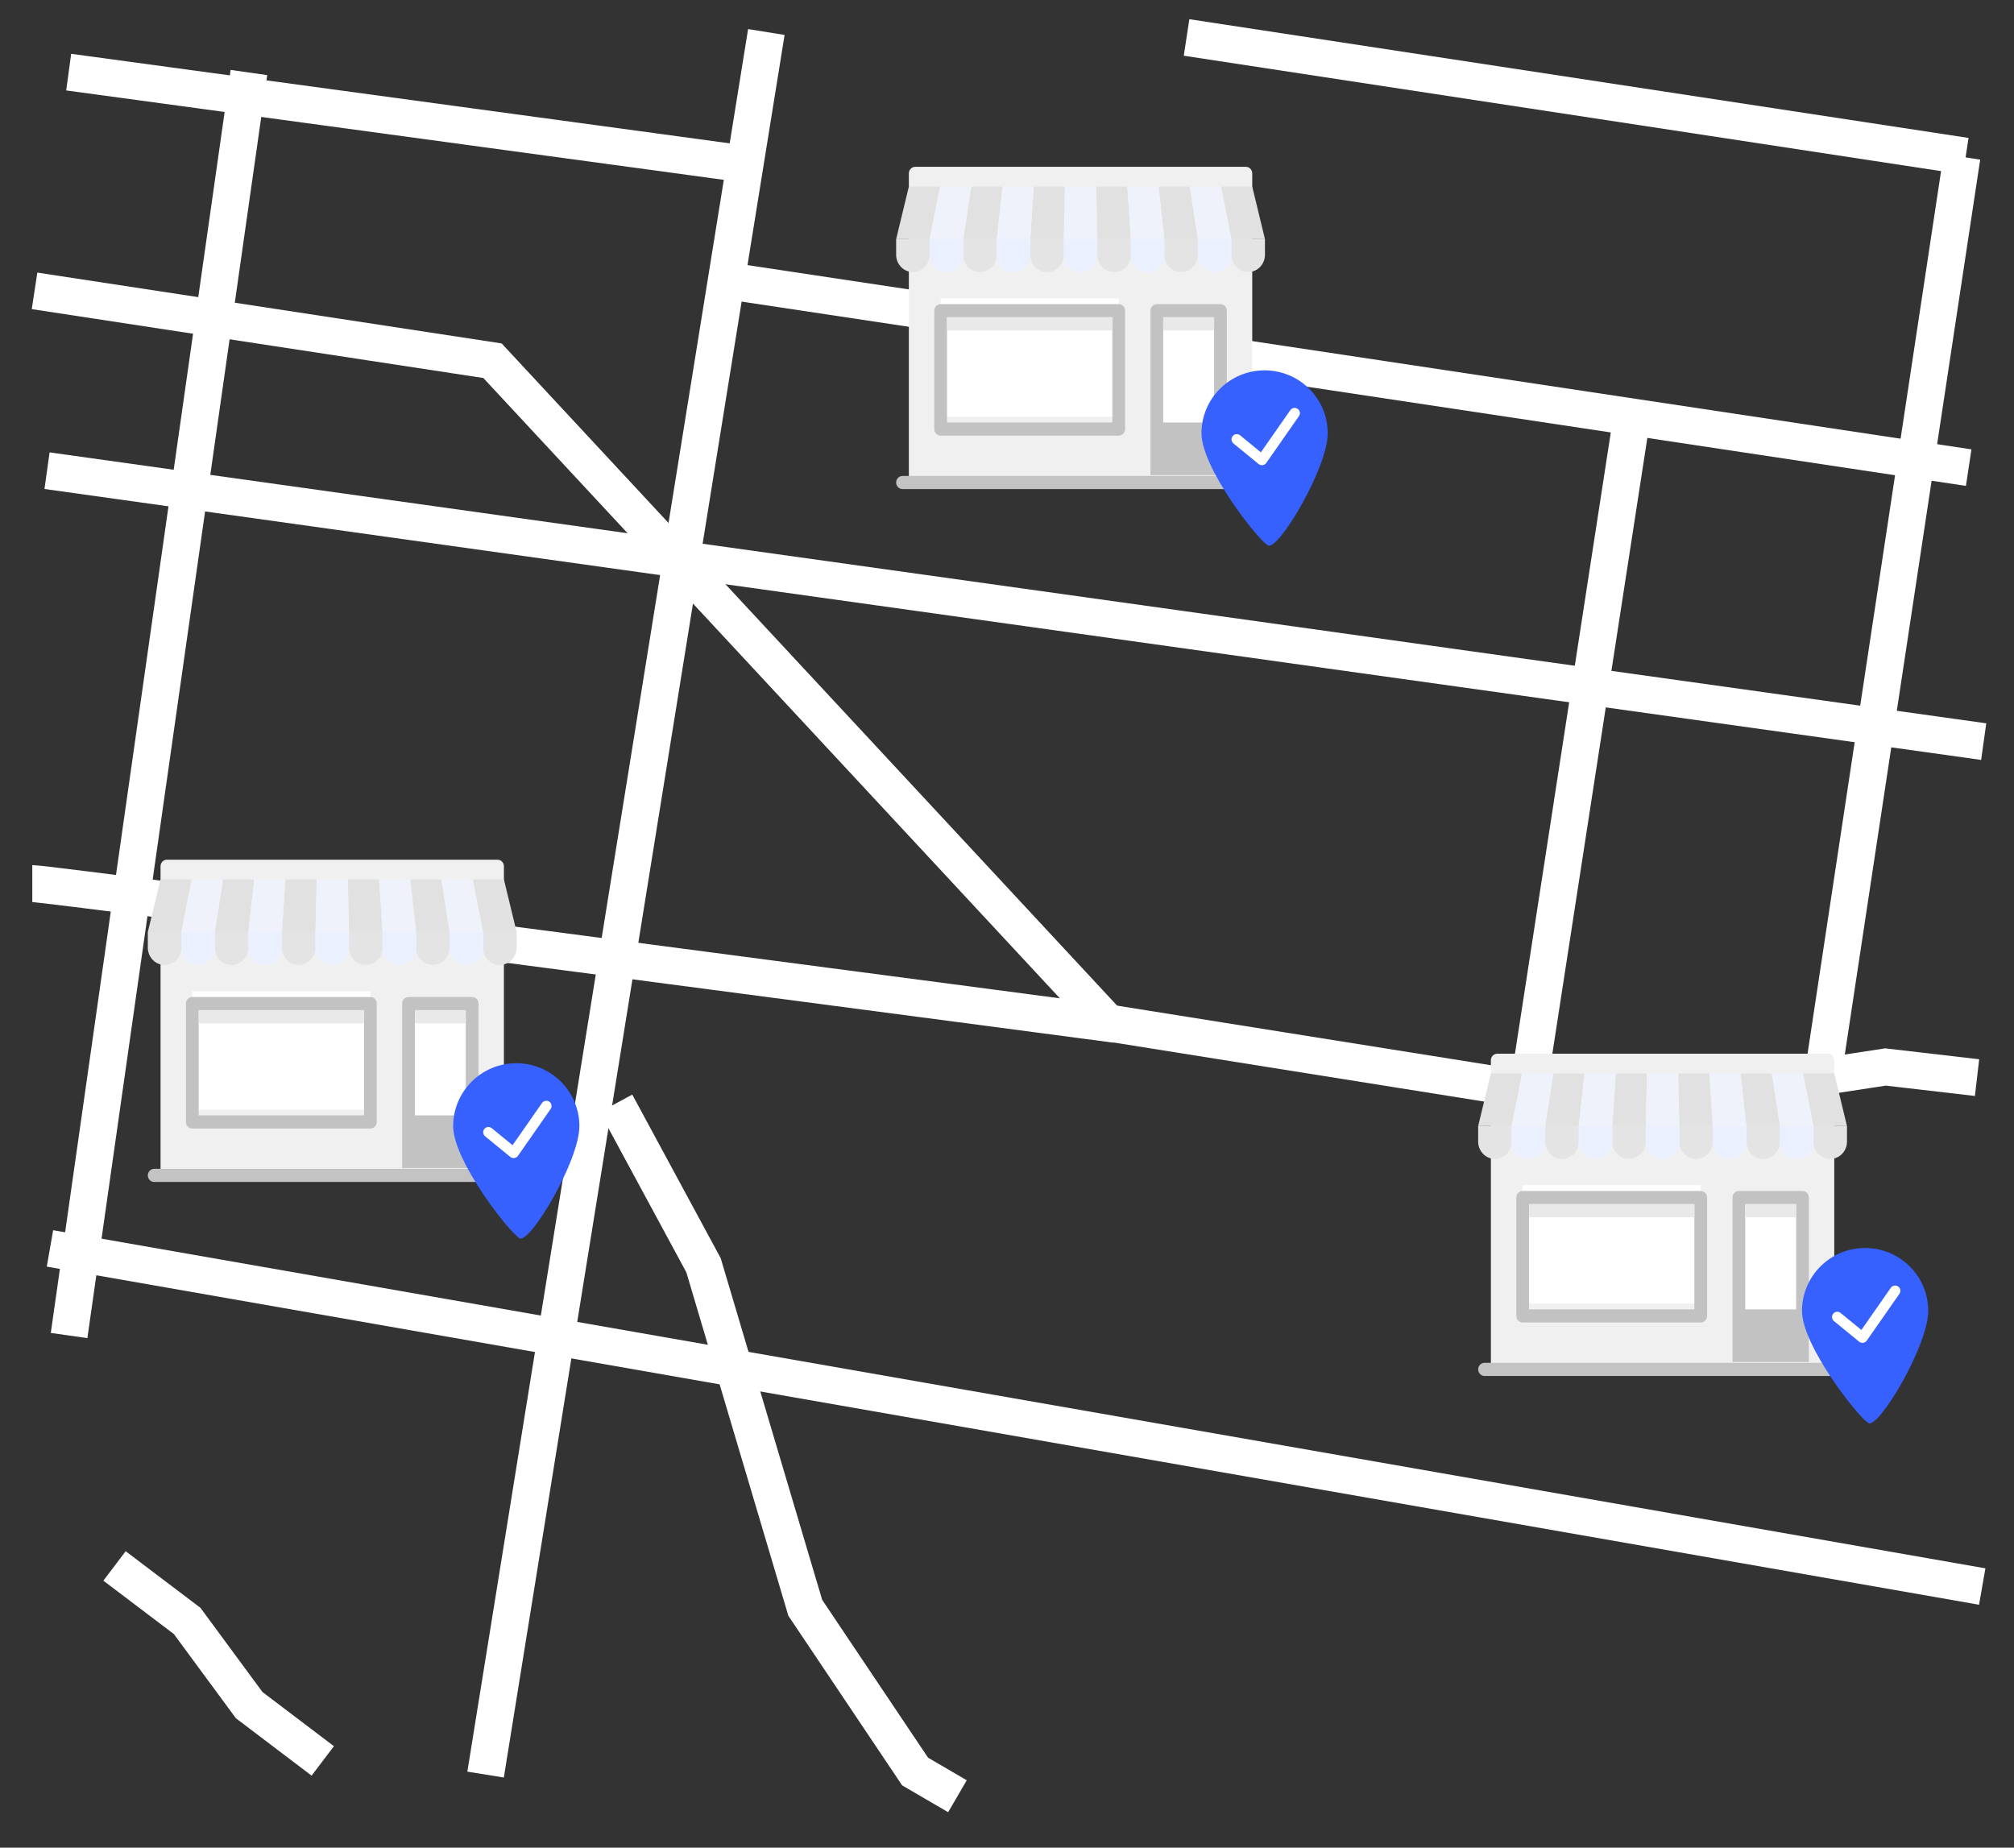 <?xml version="1.0" encoding="UTF-8" standalone="no"?>
<svg width="218px" height="200px" viewBox="0 0 218 200" version="1.1" xmlns="http://www.w3.org/2000/svg" xmlns:xlink="http://www.w3.org/1999/xlink">
    <rect x="0" y="0" width="218" height="200" fill="#333333" stroke="none"/>
    <!-- Generator: Sketch 41 (35326) - http://www.bohemiancoding.com/sketch -->
    <title>Artboard 7</title>
    <desc>Created with Sketch.</desc>
    <defs></defs>
    <g id="Page-1" stroke="none" stroke-width="1" fill="none" fill-rule="evenodd">
        <g id="Artboard-7">
            <g id="Group-6" transform="translate(3, 3)" stroke="#FFFFFF" stroke-width="4">
                <path d="M211.72,77.276 L2.091,47.949" id="Path-9"></path>
                <polyline id="Path-10" points="0.74 28.484 50.308 36.046 116.926 107.723 173.378 116.723 201.096 112.496 211 113.647"></polyline>
                <path d="M79.951,0.465 L49.561,189.09" id="Path-11"></path>
                <path d="M23.943,4.85 L4.478,141.564" id="Path-12"></path>
                <path d="M2.408,132.134 L211.561,168.735" id="Path-13"></path>
                <path d="M0.496,92.643 C2.608,92.643 117.788,107.882 117.788,107.882" id="Path-14"></path>
                <path d="M76.96,27.578 L210.095,47.619" id="Path-15"></path>
                <path d="M173.595,42.414 L162.669,113.243" id="Path-16"></path>
                <path d="M209.362,13.979 L194.396,112.913" id="Path-17"></path>
                <path d="M4.435,4.807 L78.441,14.87" id="Path-18"></path>
                <path d="M125.436,1.055 L209.779,13.908" id="Path-19"></path>
                <polyline id="Path-20" points="63.678 116.435 73.151 133.959 84.163 171.035 96.052 188.759 100.637 191.434"></polyline>
                <polyline id="Path-21" points="9.395 166.506 17.258 172.457 23.972 181.572 31.936 187.61"></polyline>
            </g>
            <g id="Group-5" transform="translate(16, 93)">
                <g id="Group-3">
                    <g id="online-store">
                        <g id="Group-2">
                            <g id="Layer_1">
                                <path d="M1.377,34.23 L1.377,0.77 C1.377,0.377 1.685,0.058 2.065,0.058 L37.857,0.058 C38.237,0.058 38.545,0.377 38.545,0.77 L38.545,21.57 L38.545,34.23 L1.377,34.23 Z" id="Shape" fill="#F0F0F0"></path>
                                <rect id="Rectangle-path" fill="#FFFFFF" x="4.818" y="14.296" width="19.273" height="12.814"></rect>
                                <g id="Group" transform="translate(0, 7.823)" fill="#E4E4E4">
                                    <path d="M16.332,3.626 L16.332,3.626 C15.33,3.626 14.517,2.786 14.517,1.749 L14.517,0.067 L18.146,0.067 L18.146,1.749 C18.146,2.786 17.334,3.626 16.332,3.626 Z" id="Shape"></path>
                                    <path d="M23.59,3.626 L23.59,3.626 C22.588,3.626 21.776,2.786 21.776,1.749 L21.776,0.067 L25.405,0.067 L25.405,1.749 C25.405,2.786 24.593,3.626 23.59,3.626 Z" id="Shape"></path>
                                    <path d="M9.073,3.626 L9.073,3.626 C8.071,3.626 7.259,2.786 7.259,1.749 L7.259,0.067 L10.888,0.067 L10.888,1.749 C10.888,2.786 10.075,3.626 9.073,3.626 Z" id="Shape"></path>
                                    <path d="M1.815,3.626 L1.815,3.626 C0.812,3.626 0,2.786 0,1.749 L0,0.067 L3.629,0.067 L3.629,1.749 C3.629,2.786 2.817,3.626 1.815,3.626 Z" id="Shape"></path>
                                    <path d="M30.849,3.626 L30.849,3.626 C29.847,3.626 29.034,2.786 29.034,1.749 L29.034,0.067 L32.663,0.067 L32.663,1.749 C32.663,2.786 31.851,3.626 30.849,3.626 Z" id="Shape"></path>
                                    <path d="M38.107,3.626 L38.107,3.626 C37.105,3.626 36.293,2.786 36.293,1.749 L36.293,0.067 L39.922,0.067 L39.922,1.749 C39.922,2.786 39.11,3.626 38.107,3.626 Z" id="Shape"></path>
                                </g>
                                <g id="Group" transform="translate(3.587, 7.823)" fill="#EAF0FF">
                                    <path d="M30.891,3.626 L30.891,3.626 C29.889,3.626 29.077,2.786 29.077,1.749 L29.077,0.067 L32.706,0.067 L32.706,1.749 C32.706,2.786 31.893,3.626 30.891,3.626 Z" id="Shape"></path>
                                    <path d="M1.857,3.626 L1.857,3.626 C0.855,3.626 0.042,2.786 0.042,1.749 L0.042,0.067 L3.672,0.067 L3.672,1.749 C3.672,2.786 2.859,3.626 1.857,3.626 Z" id="Shape"></path>
                                    <path d="M16.374,3.626 L16.374,3.626 C15.372,3.626 14.56,2.786 14.56,1.749 L14.56,0.067 L18.189,0.067 L18.189,1.749 C18.189,2.786 17.376,3.626 16.374,3.626 Z" id="Shape"></path>
                                    <path d="M9.116,3.626 L9.116,3.626 C8.114,3.626 7.301,2.786 7.301,1.749 L7.301,0.067 L10.93,0.067 L10.93,1.749 C10.93,2.786 10.118,3.626 9.116,3.626 Z" id="Shape"></path>
                                    <path d="M23.633,3.626 L23.633,3.626 C22.631,3.626 21.818,2.786 21.818,1.749 L21.818,0.067 L25.447,0.067 L25.447,1.749 C25.447,2.786 24.635,3.626 23.633,3.626 Z" id="Shape"></path>
                                </g>
                                <g id="Group" transform="translate(0, 2.177)" fill="#E1E1E1">
                                    <polygon id="Shape" points="18.146 5.712 14.517 5.712 14.893 0.017 18.272 0.017"></polygon>
                                    <polygon id="Shape" points="25.405 5.712 21.776 5.712 21.65 0.017 25.029 0.017"></polygon>
                                    <polygon id="Shape" points="10.888 5.712 7.259 5.712 8.135 0.017 11.514 0.017"></polygon>
                                    <polygon id="Shape" points="3.629 5.712 0 5.712 1.377 0.017 4.756 0.017"></polygon>
                                    <polygon id="Shape" points="32.663 5.712 29.034 5.712 28.408 0.017 31.787 0.017"></polygon>
                                    <polygon id="Shape" points="39.922 5.712 36.293 5.712 35.166 0.017 38.545 0.017"></polygon>
                                </g>
                                <g id="Group" transform="translate(10.838, 2.177)" fill="#EFF2FA">
                                    <polygon id="Shape" points="3.679 5.712 0.05 5.712 0.675 0.017 4.054 0.017"></polygon>
                                    <polygon id="Shape" points="18.196 5.712 14.567 5.712 14.191 0.017 17.57 0.017"></polygon>
                                </g>
                                <g id="Group" transform="translate(3.587, 2.177)" fill="#EFF2FA">
                                    <polygon id="Shape" points="32.706 5.712 29.077 5.712 28.201 0.017 31.58 0.017"></polygon>
                                    <polygon id="Shape" points="3.672 5.712 0.043 5.712 1.169 0.017 4.548 0.017"></polygon>
                                    <polygon id="Shape" points="18.189 5.712 14.56 5.712 14.685 0.017 18.064 0.017"></polygon>
                                </g>
                                <path d="M39.234,34.942 L0.688,34.942 C0.308,34.942 0,34.623 0,34.23 C0,33.837 0.308,33.518 0.688,33.518 L39.234,33.518 C39.614,33.518 39.922,33.837 39.922,34.23 C39.922,34.623 39.614,34.942 39.234,34.942 Z" id="Shape" fill="#C3C3C3"></path>
                                <g id="Group" transform="translate(4.055, 14.882)" fill="#C2C2C2">
                                    <path d="M19.348,1.46 L19.348,12.85 L1.452,12.85 L1.452,1.46 L19.348,1.46 L19.348,1.46 Z M20.036,0.036 L0.764,0.036 C0.383,0.036 0.075,0.355 0.075,0.748 L0.075,13.562 C0.075,13.955 0.383,14.274 0.764,14.274 L20.036,14.274 C20.416,14.274 20.725,13.955 20.725,13.562 L20.725,0.748 C20.725,0.355 20.416,0.036 20.036,0.036 L20.036,0.036 Z" id="Shape"></path>
                                    <path d="M31.049,0.036 L24.166,0.036 C23.786,0.036 23.478,0.355 23.478,0.748 L23.478,18.546 L31.738,18.546 L31.738,0.748 C31.738,0.355 31.429,0.036 31.049,0.036 Z" id="Shape"></path>
                                </g>
                                <rect id="Rectangle-path" fill="#FFFFFF" x="28.909" y="16.342" width="5.507" height="11.39"></rect>
                                <rect id="Rectangle-path" fill="#E9E9E9" x="5.507" y="16.342" width="17.896" height="1.424"></rect>
                                <rect id="SVGCleanerId_0_1_" fill="#E9E9E9" x="28.909" y="16.342" width="5.507" height="1.424"></rect>
                            </g>
                        </g>
                    </g>
                    <g id="Group-4" transform="translate(33, 22)">
                        <path d="M7.249,19.039 C8.355,19.648 13.715,10.663 13.715,6.901 C13.715,3.138 10.656,0.088 6.883,0.088 C3.11,0.088 0.051,3.138 0.051,6.901 C0.051,10.663 6.144,18.429 7.249,19.039 Z" id="Oval" fill="#3661FF"></path>
                        <path d="M10.459,4.255 C10.2,4.076 9.846,4.139 9.666,4.397 L6.481,8.961 L4.232,7.121 C3.99,6.921 3.631,6.957 3.431,7.199 C3.231,7.442 3.267,7.799 3.51,7.998 L6.235,10.229 C6.338,10.312 6.465,10.357 6.596,10.357 C6.622,10.357 6.648,10.356 6.674,10.352 C6.831,10.33 6.972,10.244 7.064,10.114 L10.601,5.046 C10.781,4.788 10.717,4.434 10.459,4.255 Z" id="Shape" fill="#FFFFFF"></path>
                    </g>
                </g>
            </g>
            <g id="Group-5" transform="translate(97, 18)">
                <g id="Group-3">
                    <g id="online-store">
                        <g id="Group-2">
                            <g id="Layer_1">
                                <path d="M1.377,34.23 L1.377,0.77 C1.377,0.377 1.685,0.058 2.065,0.058 L37.857,0.058 C38.237,0.058 38.545,0.377 38.545,0.77 L38.545,21.57 L38.545,34.23 L1.377,34.23 Z" id="Shape" fill="#F0F0F0"></path>
                                <rect id="Rectangle-path" fill="#FFFFFF" x="4.818" y="14.296" width="19.273" height="12.814"></rect>
                                <g id="Group" transform="translate(0, 7.823)" fill="#E4E4E4">
                                    <path d="M16.332,3.626 L16.332,3.626 C15.33,3.626 14.517,2.786 14.517,1.749 L14.517,0.067 L18.146,0.067 L18.146,1.749 C18.146,2.786 17.334,3.626 16.332,3.626 Z" id="Shape"></path>
                                    <path d="M23.59,3.626 L23.59,3.626 C22.588,3.626 21.776,2.786 21.776,1.749 L21.776,0.067 L25.405,0.067 L25.405,1.749 C25.405,2.786 24.593,3.626 23.59,3.626 Z" id="Shape"></path>
                                    <path d="M9.073,3.626 L9.073,3.626 C8.071,3.626 7.259,2.786 7.259,1.749 L7.259,0.067 L10.888,0.067 L10.888,1.749 C10.888,2.786 10.075,3.626 9.073,3.626 Z" id="Shape"></path>
                                    <path d="M1.815,3.626 L1.815,3.626 C0.812,3.626 0,2.786 0,1.749 L0,0.067 L3.629,0.067 L3.629,1.749 C3.629,2.786 2.817,3.626 1.815,3.626 Z" id="Shape"></path>
                                    <path d="M30.849,3.626 L30.849,3.626 C29.847,3.626 29.034,2.786 29.034,1.749 L29.034,0.067 L32.663,0.067 L32.663,1.749 C32.663,2.786 31.851,3.626 30.849,3.626 Z" id="Shape"></path>
                                    <path d="M38.107,3.626 L38.107,3.626 C37.105,3.626 36.293,2.786 36.293,1.749 L36.293,0.067 L39.922,0.067 L39.922,1.749 C39.922,2.786 39.11,3.626 38.107,3.626 Z" id="Shape"></path>
                                </g>
                                <g id="Group" transform="translate(3.587, 7.823)" fill="#EAF0FF">
                                    <path d="M30.891,3.626 L30.891,3.626 C29.889,3.626 29.077,2.786 29.077,1.749 L29.077,0.067 L32.706,0.067 L32.706,1.749 C32.706,2.786 31.893,3.626 30.891,3.626 Z" id="Shape"></path>
                                    <path d="M1.857,3.626 L1.857,3.626 C0.855,3.626 0.042,2.786 0.042,1.749 L0.042,0.067 L3.672,0.067 L3.672,1.749 C3.672,2.786 2.859,3.626 1.857,3.626 Z" id="Shape"></path>
                                    <path d="M16.374,3.626 L16.374,3.626 C15.372,3.626 14.56,2.786 14.56,1.749 L14.56,0.067 L18.189,0.067 L18.189,1.749 C18.189,2.786 17.376,3.626 16.374,3.626 Z" id="Shape"></path>
                                    <path d="M9.116,3.626 L9.116,3.626 C8.114,3.626 7.301,2.786 7.301,1.749 L7.301,0.067 L10.93,0.067 L10.93,1.749 C10.93,2.786 10.118,3.626 9.116,3.626 Z" id="Shape"></path>
                                    <path d="M23.633,3.626 L23.633,3.626 C22.631,3.626 21.818,2.786 21.818,1.749 L21.818,0.067 L25.447,0.067 L25.447,1.749 C25.447,2.786 24.635,3.626 23.633,3.626 Z" id="Shape"></path>
                                </g>
                                <g id="Group" transform="translate(0, 2.177)" fill="#E1E1E1">
                                    <polygon id="Shape" points="18.146 5.712 14.517 5.712 14.893 0.017 18.272 0.017"></polygon>
                                    <polygon id="Shape" points="25.405 5.712 21.776 5.712 21.65 0.017 25.029 0.017"></polygon>
                                    <polygon id="Shape" points="10.888 5.712 7.259 5.712 8.135 0.017 11.514 0.017"></polygon>
                                    <polygon id="Shape" points="3.629 5.712 0 5.712 1.377 0.017 4.756 0.017"></polygon>
                                    <polygon id="Shape" points="32.663 5.712 29.034 5.712 28.408 0.017 31.787 0.017"></polygon>
                                    <polygon id="Shape" points="39.922 5.712 36.293 5.712 35.166 0.017 38.545 0.017"></polygon>
                                </g>
                                <g id="Group" transform="translate(10.838, 2.177)" fill="#EFF2FA">
                                    <polygon id="Shape" points="3.679 5.712 0.05 5.712 0.675 0.017 4.054 0.017"></polygon>
                                    <polygon id="Shape" points="18.196 5.712 14.567 5.712 14.191 0.017 17.57 0.017"></polygon>
                                </g>
                                <g id="Group" transform="translate(3.587, 2.177)" fill="#EFF2FA">
                                    <polygon id="Shape" points="32.706 5.712 29.077 5.712 28.201 0.017 31.58 0.017"></polygon>
                                    <polygon id="Shape" points="3.672 5.712 0.043 5.712 1.169 0.017 4.548 0.017"></polygon>
                                    <polygon id="Shape" points="18.189 5.712 14.56 5.712 14.685 0.017 18.064 0.017"></polygon>
                                </g>
                                <path d="M39.234,34.942 L0.688,34.942 C0.308,34.942 0,34.623 0,34.23 C0,33.837 0.308,33.518 0.688,33.518 L39.234,33.518 C39.614,33.518 39.922,33.837 39.922,34.23 C39.922,34.623 39.614,34.942 39.234,34.942 Z" id="Shape" fill="#C3C3C3"></path>
                                <g id="Group" transform="translate(4.055, 14.882)" fill="#C2C2C2">
                                    <path d="M19.348,1.46 L19.348,12.85 L1.452,12.85 L1.452,1.46 L19.348,1.46 L19.348,1.46 Z M20.036,0.036 L0.764,0.036 C0.383,0.036 0.075,0.355 0.075,0.748 L0.075,13.562 C0.075,13.955 0.383,14.274 0.764,14.274 L20.036,14.274 C20.416,14.274 20.725,13.955 20.725,13.562 L20.725,0.748 C20.725,0.355 20.416,0.036 20.036,0.036 L20.036,0.036 Z" id="Shape"></path>
                                    <path d="M31.049,0.036 L24.166,0.036 C23.786,0.036 23.478,0.355 23.478,0.748 L23.478,18.546 L31.738,18.546 L31.738,0.748 C31.738,0.355 31.429,0.036 31.049,0.036 Z" id="Shape"></path>
                                </g>
                                <rect id="Rectangle-path" fill="#FFFFFF" x="28.909" y="16.342" width="5.507" height="11.39"></rect>
                                <rect id="Rectangle-path" fill="#E9E9E9" x="5.507" y="16.342" width="17.896" height="1.424"></rect>
                                <rect id="SVGCleanerId_0_1_" fill="#E9E9E9" x="28.909" y="16.342" width="5.507" height="1.424"></rect>
                            </g>
                        </g>
                    </g>
                </g>
                <g id="Group-4" transform="translate(33, 22)">
                    <path d="M7.249,19.039 C8.355,19.648 13.715,10.663 13.715,6.901 C13.715,3.138 10.656,0.088 6.883,0.088 C3.11,0.088 0.051,3.138 0.051,6.901 C0.051,10.663 6.144,18.429 7.249,19.039 Z" id="Oval" fill="#3661FF"></path>
                    <path d="M10.459,4.255 C10.2,4.076 9.846,4.139 9.666,4.397 L6.481,8.961 L4.232,7.121 C3.99,6.921 3.631,6.957 3.431,7.199 C3.231,7.442 3.267,7.799 3.51,7.998 L6.235,10.229 C6.338,10.312 6.465,10.357 6.596,10.357 C6.622,10.357 6.648,10.356 6.674,10.352 C6.831,10.33 6.972,10.244 7.064,10.114 L10.601,5.046 C10.781,4.788 10.717,4.434 10.459,4.255 Z" id="Shape" fill="#FFFFFF"></path>
                </g>
            </g>
            <g id="Group-7" transform="translate(160, 114)">
                <g id="Group-3">
                    <g id="online-store">
                        <g id="Group-2">
                            <g id="Layer_1">
                                <path d="M1.377,34.23 L1.377,0.77 C1.377,0.377 1.685,0.058 2.065,0.058 L37.857,0.058 C38.237,0.058 38.545,0.377 38.545,0.77 L38.545,21.57 L38.545,34.23 L1.377,34.23 Z" id="Shape" fill="#F0F0F0"></path>
                                <rect id="Rectangle-path" fill="#FFFFFF" x="4.818" y="14.296" width="19.273" height="12.814"></rect>
                                <g id="Group" transform="translate(0, 7.823)" fill="#E4E4E4">
                                    <path d="M16.332,3.626 L16.332,3.626 C15.33,3.626 14.517,2.786 14.517,1.749 L14.517,0.067 L18.146,0.067 L18.146,1.749 C18.146,2.786 17.334,3.626 16.332,3.626 Z" id="Shape"></path>
                                    <path d="M23.59,3.626 L23.59,3.626 C22.588,3.626 21.776,2.786 21.776,1.749 L21.776,0.067 L25.405,0.067 L25.405,1.749 C25.405,2.786 24.593,3.626 23.59,3.626 Z" id="Shape"></path>
                                    <path d="M9.073,3.626 L9.073,3.626 C8.071,3.626 7.259,2.786 7.259,1.749 L7.259,0.067 L10.888,0.067 L10.888,1.749 C10.888,2.786 10.075,3.626 9.073,3.626 Z" id="Shape"></path>
                                    <path d="M1.815,3.626 L1.815,3.626 C0.812,3.626 0,2.786 0,1.749 L0,0.067 L3.629,0.067 L3.629,1.749 C3.629,2.786 2.817,3.626 1.815,3.626 Z" id="Shape"></path>
                                    <path d="M30.849,3.626 L30.849,3.626 C29.847,3.626 29.034,2.786 29.034,1.749 L29.034,0.067 L32.663,0.067 L32.663,1.749 C32.663,2.786 31.851,3.626 30.849,3.626 Z" id="Shape"></path>
                                    <path d="M38.107,3.626 L38.107,3.626 C37.105,3.626 36.293,2.786 36.293,1.749 L36.293,0.067 L39.922,0.067 L39.922,1.749 C39.922,2.786 39.11,3.626 38.107,3.626 Z" id="Shape"></path>
                                </g>
                                <g id="Group" transform="translate(3.587, 7.823)" fill="#EAF0FF">
                                    <path d="M30.891,3.626 L30.891,3.626 C29.889,3.626 29.077,2.786 29.077,1.749 L29.077,0.067 L32.706,0.067 L32.706,1.749 C32.706,2.786 31.893,3.626 30.891,3.626 Z" id="Shape"></path>
                                    <path d="M1.857,3.626 L1.857,3.626 C0.855,3.626 0.042,2.786 0.042,1.749 L0.042,0.067 L3.672,0.067 L3.672,1.749 C3.672,2.786 2.859,3.626 1.857,3.626 Z" id="Shape"></path>
                                    <path d="M16.374,3.626 L16.374,3.626 C15.372,3.626 14.56,2.786 14.56,1.749 L14.56,0.067 L18.189,0.067 L18.189,1.749 C18.189,2.786 17.376,3.626 16.374,3.626 Z" id="Shape"></path>
                                    <path d="M9.116,3.626 L9.116,3.626 C8.114,3.626 7.301,2.786 7.301,1.749 L7.301,0.067 L10.93,0.067 L10.93,1.749 C10.93,2.786 10.118,3.626 9.116,3.626 Z" id="Shape"></path>
                                    <path d="M23.633,3.626 L23.633,3.626 C22.631,3.626 21.818,2.786 21.818,1.749 L21.818,0.067 L25.447,0.067 L25.447,1.749 C25.447,2.786 24.635,3.626 23.633,3.626 Z" id="Shape"></path>
                                </g>
                                <g id="Group" transform="translate(0, 2.177)" fill="#E1E1E1">
                                    <polygon id="Shape" points="18.146 5.712 14.517 5.712 14.893 0.017 18.272 0.017"></polygon>
                                    <polygon id="Shape" points="25.405 5.712 21.776 5.712 21.65 0.017 25.029 0.017"></polygon>
                                    <polygon id="Shape" points="10.888 5.712 7.259 5.712 8.135 0.017 11.514 0.017"></polygon>
                                    <polygon id="Shape" points="3.629 5.712 0 5.712 1.377 0.017 4.756 0.017"></polygon>
                                    <polygon id="Shape" points="32.663 5.712 29.034 5.712 28.408 0.017 31.787 0.017"></polygon>
                                    <polygon id="Shape" points="39.922 5.712 36.293 5.712 35.166 0.017 38.545 0.017"></polygon>
                                </g>
                                <g id="Group" transform="translate(10.838, 2.177)" fill="#EFF2FA">
                                    <polygon id="Shape" points="3.679 5.712 0.05 5.712 0.675 0.017 4.054 0.017"></polygon>
                                    <polygon id="Shape" points="18.196 5.712 14.567 5.712 14.191 0.017 17.57 0.017"></polygon>
                                </g>
                                <g id="Group" transform="translate(3.587, 2.177)" fill="#EFF2FA">
                                    <polygon id="Shape" points="32.706 5.712 29.077 5.712 28.201 0.017 31.58 0.017"></polygon>
                                    <polygon id="Shape" points="3.672 5.712 0.043 5.712 1.169 0.017 4.548 0.017"></polygon>
                                    <polygon id="Shape" points="18.189 5.712 14.56 5.712 14.685 0.017 18.064 0.017"></polygon>
                                </g>
                                <path d="M39.234,34.942 L0.688,34.942 C0.308,34.942 0,34.623 0,34.23 C0,33.837 0.308,33.518 0.688,33.518 L39.234,33.518 C39.614,33.518 39.922,33.837 39.922,34.23 C39.922,34.623 39.614,34.942 39.234,34.942 Z" id="Shape" fill="#C3C3C3"></path>
                                <g id="Group" transform="translate(4.055, 14.882)" fill="#C2C2C2">
                                    <path d="M19.348,1.46 L19.348,12.85 L1.452,12.85 L1.452,1.46 L19.348,1.46 L19.348,1.46 Z M20.036,0.036 L0.764,0.036 C0.383,0.036 0.075,0.355 0.075,0.748 L0.075,13.562 C0.075,13.955 0.383,14.274 0.764,14.274 L20.036,14.274 C20.416,14.274 20.725,13.955 20.725,13.562 L20.725,0.748 C20.725,0.355 20.416,0.036 20.036,0.036 L20.036,0.036 Z" id="Shape"></path>
                                    <path d="M31.049,0.036 L24.166,0.036 C23.786,0.036 23.478,0.355 23.478,0.748 L23.478,18.546 L31.738,18.546 L31.738,0.748 C31.738,0.355 31.429,0.036 31.049,0.036 Z" id="Shape"></path>
                                </g>
                                <rect id="Rectangle-path" fill="#FFFFFF" x="28.909" y="16.342" width="5.507" height="11.39"></rect>
                                <rect id="Rectangle-path" fill="#E9E9E9" x="5.507" y="16.342" width="17.896" height="1.424"></rect>
                                <rect id="SVGCleanerId_0_1_" fill="#E9E9E9" x="28.909" y="16.342" width="5.507" height="1.424"></rect>
                            </g>
                        </g>
                    </g>
                </g>
                <g id="Group-4" transform="translate(35, 21)">
                    <path d="M7.249,19.039 C8.355,19.648 13.715,10.663 13.715,6.901 C13.715,3.138 10.656,0.088 6.883,0.088 C3.11,0.088 0.051,3.138 0.051,6.901 C0.051,10.663 6.144,18.429 7.249,19.039 Z" id="Oval" fill="#3661FF"></path>
                    <path d="M10.459,4.255 C10.2,4.076 9.846,4.139 9.666,4.397 L6.481,8.961 L4.232,7.121 C3.99,6.921 3.631,6.957 3.431,7.199 C3.231,7.442 3.267,7.799 3.51,7.998 L6.235,10.229 C6.338,10.312 6.465,10.357 6.596,10.357 C6.622,10.357 6.648,10.356 6.674,10.352 C6.831,10.33 6.972,10.244 7.064,10.114 L10.601,5.046 C10.781,4.788 10.717,4.434 10.459,4.255 Z" id="Shape" fill="#FFFFFF"></path>
                </g>
            </g>
        </g>
    </g>
</svg>